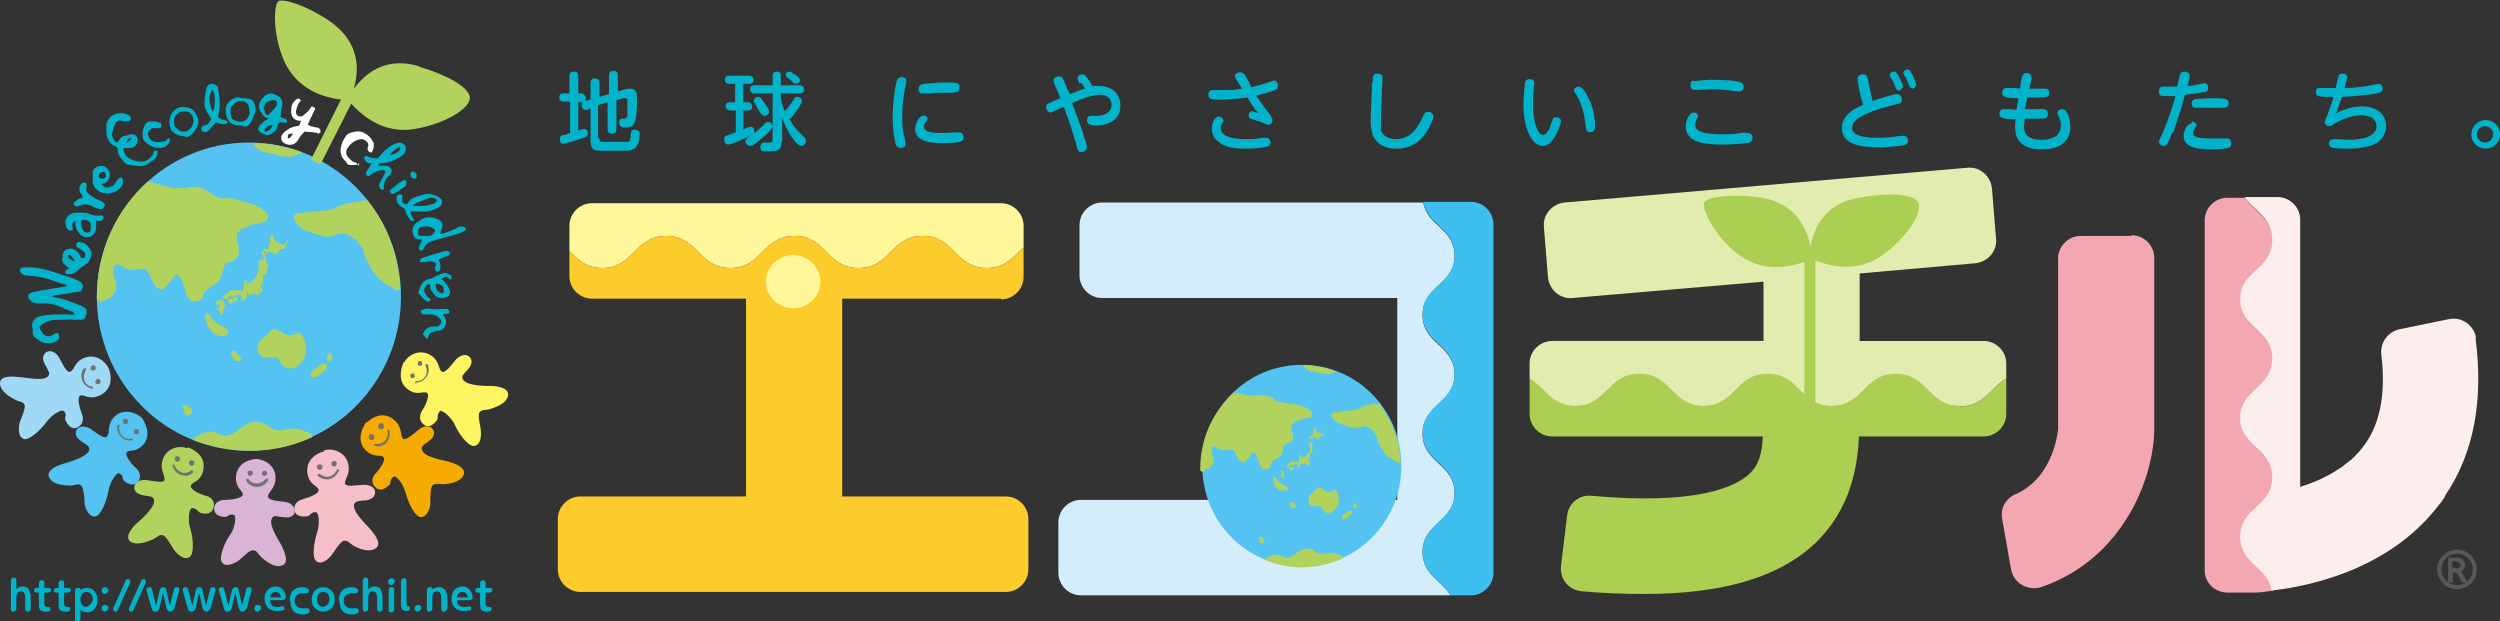 <?xml version="1.0" encoding="UTF-8"?>
<svg id="_レイヤー_2" data-name="レイヤー 2" xmlns="http://www.w3.org/2000/svg" viewBox="0 0 36.66 9.11">
  <rect x="0" y="0" width="36.66" height="9.11" fill="#333333" stroke="none"/>
  <defs>
    <style>
      .cls-1 {
        fill: #fdeeed;
      }

      .cls-1, .cls-2, .cls-3, .cls-4, .cls-5, .cls-6, .cls-7, .cls-8, .cls-9, .cls-10, .cls-11, .cls-12, .cls-13, .cls-14, .cls-15, .cls-16, .cls-17, .cls-18, .cls-19 {
        stroke-width: 0px;
      }

      .cls-2 {
        fill: #fccc2c;
      }

      .cls-3 {
        fill: #f3a8b1;
      }

      .cls-4 {
        fill: #727171;
      }

      .cls-5 {
        fill: #d3edfb;
      }

      .cls-6 {
        fill: #fff799;
      }

      .cls-7 {
        fill: #f6ab00;
      }

      .cls-8 {
        fill: #fff462;
      }

      .cls-9 {
        fill: #595757;
      }

      .cls-10 {
        fill: #00b3ca;
      }

      .cls-11 {
        fill: #aacf52;
      }

      .cls-12 {
        fill: #3ebff0;
      }

      .cls-13 {
        fill: #b1d35e;
      }

      .cls-14 {
        fill: #dab4d4;
      }

      .cls-15 {
        fill: #fff;
      }

      .cls-16 {
        fill: #9fd9f6;
      }

      .cls-17 {
        fill: #54c3f1;
      }

      .cls-18 {
        fill: #f6bec8;
      }

      .cls-19 {
        fill: #e2ecaf;
      }
    </style>
  </defs>
  <g id="sp">
    <g>
      <g>
        <path class="cls-10" d="M8.35,1.49h-.09s-.06,0-.06-.06.05-.06.06-.06h.09v-.26s0-.06.06-.06c.05,0,.07.02.07.06v.26h.06s.05.03.05.06,0,.07-.05.07h-.06v.41s.07-.02.09-.02c.03,0,.05.03.05.06,0,.05-.02.06-.15.1-.04.01-.18.06-.21.06-.04,0-.05-.04-.05-.07,0-.05.03-.06.05-.06.03,0,.07-.02.1-.03v-.45ZM8.79,2.03c0,.05.03.05.07.05.12,0,.34,0,.35,0,.03,0,.03-.03.04-.09,0-.06.01-.09.06-.09,0,0,.07,0,.07.06,0,.02,0,.1-.03.16-.04.09-.13.09-.2.09h-.33c-.09,0-.16,0-.16-.15v-.47l-.05.02s-.02,0-.03,0c-.04,0-.05-.05-.05-.07,0-.04.02-.05.05-.06l.08-.02v-.25s0-.06.06-.06c.05,0,.07.02.07.06v.21l.14-.04v-.28s0-.06.06-.06c.05,0,.07.02.07.06v.24l.11-.03s.04-.01.07-.01c.1,0,.1.08.1.13,0,.08,0,.26-.02.32-.02.11-.08.12-.15.12-.03,0-.09,0-.09-.07,0-.06.03-.06.07-.06.03,0,.04,0,.05-.05,0-.03,0-.12,0-.18,0-.05,0-.07-.03-.07,0,0-.02,0-.03,0l-.1.03v.43s0,.06-.06.06c-.05,0-.07-.02-.07-.06v-.4l-.14.04v.48Z"/>
        <path class="cls-10" d="M10.78,1.62h-.08s-.06-.01-.06-.06c0-.04.02-.06.06-.06h.08v-.27h-.09s-.06,0-.06-.06c0-.06.04-.06.06-.06h.3s.06,0,.06.06c0,.05-.03.06-.06.06h-.09v.27h.07c.05,0,.06.04.06.06,0,.04-.02.06-.06.06h-.07v.28s.06-.03.07-.03c.02,0,.03-.01.04-.01.03,0,.05.02.05.06,0,.03,0,.03-.01.04.08-.06.11-.09.16-.14.02-.02.03-.03.06-.03.03,0,.06.03.06.06,0,.05-.12.15-.22.23-.07.06-.09.06-.11.06-.04,0-.07-.04-.07-.07,0-.02.01-.03.03-.05.02-.01.04-.03.08-.05-.07.04-.31.15-.36.15-.05,0-.06-.05-.06-.08,0-.02,0-.04.03-.05,0,0,.12-.04.14-.05v-.32ZM11.46,2.07c0,.12-.04.15-.16.15-.07,0-.1,0-.11,0-.03,0-.04-.04-.04-.07,0-.03.02-.06.05-.06.03,0,.08,0,.09,0,.03,0,.04-.02.04-.05v-.67h-.27s-.06,0-.06-.06.04-.06.06-.06h.27v-.14s0-.06.06-.06.06.04.06.06v.14h.28s.06,0,.06.06-.04.06-.06.06h-.28v.07c.02.1.04.15.06.19.04-.04.07-.09.11-.14.03-.05.04-.07.07-.07s.07.02.07.06c0,.01,0,.03-.07.13-.03.05-.07.1-.11.14.07.13.1.15.22.27.01.01.02.03.02.05,0,.03-.03.07-.07.07-.05,0-.1-.08-.14-.13-.07-.1-.11-.2-.14-.28v.35ZM11.19,1.48c.09.13.09.14.09.16,0,.03-.04.06-.07.06s-.04-.02-.07-.06c0,0-.03-.05-.07-.12,0-.01-.02-.03-.02-.04,0-.02.02-.05.06-.06.03,0,.05.01.08.06ZM11.66,1.09c.07.06.07.07.07.09,0,.04-.04.05-.06.05-.02,0-.02,0-.07-.05,0,0-.05-.04-.06-.05-.01-.01-.02-.02-.02-.03,0-.04.04-.05.05-.05.02,0,.03,0,.07.04Z"/>
        <path class="cls-10" d="M13.16,1.16s.03-.03.06-.03c.04,0,.07.02.07.06,0,.02,0,.03-.01.06-.03.14-.05.3-.05.45,0,.13.01.24.04.34.01.05.01.06.01.07,0,.05-.05.06-.07.06-.04,0-.06-.02-.07-.04-.02-.05-.05-.22-.05-.42,0-.19.04-.49.07-.55ZM13.54,1.69s.06.01.06.05c0,.01,0,.02-.01.03-.03.04-.04.06-.04.08,0,.09.11.1.26.1.07,0,.12,0,.2-.01.03,0,.04,0,.05,0,.06,0,.07.05.07.07,0,.05-.03.06-.05.07-.03.01-.15.02-.26.02-.16,0-.4-.02-.4-.21,0-.05.04-.19.12-.19ZM14,1.36s-.14,0-.17,0c-.04,0-.11,0-.21.01-.01,0-.08,0-.09,0-.02,0-.06,0-.06-.07,0-.05.04-.06.07-.07.04,0,.18-.02.29-.02.21,0,.24,0,.24.07,0,.07-.05.07-.07.07Z"/>
        <path class="cls-10" d="M15.83,1.22s-.03-.05-.03-.07c0-.04.04-.06.07-.06.04,0,.05.01.15.17.02,0,.05,0,.09,0,.2,0,.32.12.32.29,0,.18-.13.29-.37.29-.08,0-.12-.03-.12-.08,0-.04.02-.06.06-.06.01,0,.06,0,.08,0,.12,0,.22-.06.22-.16,0-.05-.03-.15-.17-.15-.12,0-.29.07-.41.12.14.36.22.61.22.65,0,.04-.04.07-.08.07-.05,0-.06-.02-.08-.12-.04-.14-.1-.33-.18-.54-.02,0-.12.05-.14.06-.03.01-.04.02-.05.02-.04,0-.07-.04-.07-.08,0-.05.02-.05.21-.13-.01-.03-.08-.18-.09-.21,0-.02-.01-.03-.01-.05,0-.04.05-.06.08-.06.04,0,.05.02.07.06.05.12.07.17.09.2.05-.02.15-.06.22-.08-.01-.02-.02-.04-.05-.08Z"/>
        <path class="cls-10" d="M18.64,1.71s.02.03.02.05c0,.04-.03.07-.06.07-.02,0-.09-.03-.13-.05-.02,0-.1-.03-.13-.04-.02,0-.03-.02-.03-.05,0-.02.01-.06.05-.06.01,0,.06.02.09.03-.08-.1-.1-.14-.16-.23-.11.02-.29.03-.44.03-.07,0-.13,0-.13-.07,0-.05.02-.07.07-.07.02,0,.11,0,.13,0,.11,0,.21,0,.29-.02-.01-.02-.06-.11-.08-.13-.01-.03-.02-.04-.02-.05,0-.05.05-.06.08-.06.02,0,.04.01.06.03.02.03.09.16.1.19.07-.02.16-.04.24-.07.02,0,.08-.03.09-.03.04,0,.06.04.06.08s-.02.05-.04.06c-.08.03-.18.06-.28.08.1.15.14.2.22.3ZM18.26,2.04c.1,0,.17,0,.25-.02.04,0,.05,0,.06,0,.04,0,.06.03.06.07,0,.05-.04.06-.05.06-.03.01-.15.03-.32.03s-.3-.02-.39-.1c-.06-.04-.1-.11-.1-.2,0-.07.04-.17.1-.17.04,0,.07.03.07.06,0,.01,0,.02-.02.04,0,0-.02.03-.02.06,0,.17.29.17.35.17Z"/>
        <path class="cls-10" d="M20.13,1.21c0-.09,0-.13.07-.13.08,0,.08.05.07.13l-.02.54s0,.1,0,.15c.02.08.09.14.22.14.2,0,.31-.14.4-.34.02-.05.04-.06.07-.06.02,0,.08.01.08.07,0,.03-.04.12-.08.19-.06.1-.18.28-.46.28-.21,0-.31-.1-.35-.2-.02-.06-.03-.13-.03-.22l.02-.55Z"/>
        <path class="cls-10" d="M22.5,1.22s-.01.09-.01.11c-.01.11-.01.19-.01.21,0,.22.06.44.15.44.05,0,.1-.1.12-.18.02-.06.03-.08.07-.08.03,0,.07.01.07.06,0,.03-.03.11-.06.17-.06.12-.12.19-.21.19-.13,0-.28-.2-.28-.61,0-.13.02-.26.02-.3,0-.03.02-.07.07-.07.01,0,.07,0,.07.06ZM23.31,1.46c.06.15.08.29.08.38,0,.03,0,.1-.07.1-.06,0-.06-.04-.07-.11-.02-.19-.07-.34-.13-.43-.03-.05-.04-.06-.04-.07,0-.03.03-.06.07-.06.06,0,.13.12.16.21Z"/>
        <path class="cls-10" d="M25.59,1.95s.03,0,.04,0c.07,0,.07.07.07.07,0,.04-.02.06-.05.07-.07.02-.27.03-.39.03-.32,0-.54-.05-.54-.27,0-.08.05-.2.12-.2.03,0,.06.02.06.05,0,.01,0,.02-.02.05-.02.04-.02.06-.02.08,0,.06.03.14.4.14.15,0,.22-.01.34-.03ZM24.84,1.19s.16-.02.25-.02c.04,0,.36,0,.44.04.04.02.04.05.04.06,0,0,0,.07-.06.07-.01,0-.02,0-.05,0-.12-.02-.23-.03-.34-.03-.04,0-.25.01-.26.01-.07,0-.07-.05-.07-.07,0-.02,0-.06.04-.07Z"/>
        <path class="cls-10" d="M27.43,1.35s.02.09.03.13c.08-.03.31-.1.36-.1s.07.05.07.08-.01.05-.04.06c-.02,0-.23.06-.27.07-.37.12-.42.21-.42.29,0,.14.29.14.36.14.08,0,.2,0,.28-.02.02,0,.1-.01.11-.01.06,0,.07.05.07.07,0,.05-.04.07-.06.07-.05.01-.23.03-.37.03-.21,0-.54-.02-.54-.28,0-.2.2-.3.31-.34-.01-.05-.03-.1-.04-.15l-.04-.2s0-.03,0-.04c0-.04.04-.06.08-.06.06,0,.06.04.07.07l.04.19ZM27.9,1.28s-.03.05-.05.05c-.03,0-.04-.02-.06-.06-.02-.07-.04-.1-.07-.14,0,0-.01-.02-.01-.03,0-.02.02-.05.06-.05,0,0,.01,0,.02,0,.04.02.12.2.12.23ZM28.1,1.25s-.03.05-.05.05c-.03,0-.04-.02-.06-.06-.02-.07-.05-.11-.07-.14,0,0-.01-.02-.01-.03,0-.02.02-.05.06-.05,0,0,.01,0,.02,0,.04.02.11.2.11.23Z"/>
        <path class="cls-10" d="M29.72,1.6s.05,0,.13,0c.02,0,.1,0,.11,0,.05,0,.07.03.07.07,0,.07-.05.07-.11.07-.06,0-.21,0-.23,0,0,.05-.01.09-.01.12,0,.1.05.19.26.19.09,0,.28-.02.28-.21,0-.05-.01-.09-.03-.13-.01-.02-.02-.04-.02-.05,0-.04.04-.06.07-.06.03,0,.05.02.07.05.03.05.05.13.05.21,0,.19-.12.33-.42.33-.22,0-.39-.08-.39-.32,0-.04,0-.08.01-.12-.2,0-.24-.03-.24-.08,0-.05.03-.07.06-.07,0,0,.05,0,.06,0,.05,0,.1.01.13.01l.03-.17c-.22,0-.24-.03-.24-.08,0-.03.02-.07.06-.07.01,0,.06,0,.07,0,.03,0,.09,0,.13.01l.03-.17s.02-.06.06-.06.08.02.08.06c0,0,0,.01,0,.02l-.03.15s.19,0,.23,0c.04,0,.06.02.06.06,0,.07-.03.07-.27.07,0,0-.04,0-.05,0l-.04.17Z"/>
        <path class="cls-10" d="M31.85,1.95c-.06.17-.08.19-.12.19-.03,0-.07-.02-.07-.06,0-.02,0-.02.05-.12.04-.09.13-.32.19-.55-.07,0-.12,0-.14,0-.07,0-.1,0-.1-.07,0-.05.02-.07.07-.07.04,0,.17,0,.2,0,0-.03.03-.15.04-.18,0-.01.02-.04.06-.04.04,0,.08.02.08.06,0,.02-.02.12-.03.15.07,0,.14-.02.19-.03,0,0,.04-.01.05-.01.05,0,.06.04.06.07,0,.05-.03.06-.06.06-.05.01-.18.03-.28.04-.06.24-.13.42-.17.55ZM32.14,1.78s.07.02.07.05c0,.01-.01.03-.03.06-.01.02-.02.04-.02.06,0,.07.11.08.25.08.06,0,.13,0,.17,0,.01,0,.07,0,.08,0,.03,0,.06.02.06.07,0,.03-.01.06-.05.07-.04.01-.15.02-.23.02-.14,0-.42,0-.42-.2,0-.07.05-.18.12-.18ZM32.23,1.45s.13-.01.23-.01c.2,0,.22.02.22.07,0,.05-.02.07-.07.07,0,0-.06,0-.07,0-.05,0-.09,0-.13,0-.05,0-.11,0-.16,0-.04,0-.04,0-.05,0-.02,0-.06,0-.06-.06,0-.05.02-.06.07-.07Z"/>
        <path class="cls-10" d="M34.26,1.66s.18-.1.37-.1c.27,0,.36.16.36.29,0,.07-.03.2-.18.27-.1.04-.25.06-.37.06-.1,0-.21,0-.25-.02-.02,0-.04-.03-.04-.06s.03-.06.06-.06c.01,0,.02,0,.05,0,.06,0,.11.01.18.01.06,0,.41,0,.41-.2,0-.06-.04-.16-.23-.16-.16,0-.31.08-.38.12-.06.04-.06.04-.08.04-.04,0-.07-.03-.07-.06,0-.02.02-.06.04-.1.01-.04.05-.13.09-.27-.23,0-.26,0-.26-.07,0-.02,0-.06.06-.06.03,0,.16,0,.19,0h.04s.03-.14.04-.16c0-.03.02-.05.06-.05.04,0,.07.02.07.05,0,.02-.03.12-.04.16.19,0,.33-.03.39-.04.09-.02.1-.02.11-.02.06,0,.06.06.06.07,0,.05-.04.06-.1.07-.21.04-.47.05-.5.05-.02.06-.04.14-.09.25Z"/>
        <path class="cls-10" d="M36.66,1.97c0,.12-.1.21-.21.21-.12,0-.21-.09-.21-.21s.1-.21.21-.21.21.09.21.21ZM36.32,1.97c0,.07.06.12.12.12s.12-.05.12-.12-.06-.12-.12-.12-.12.05-.12.12Z"/>
      </g>
      <g>
        <path class="cls-6" d="M9.77,3.46c.47,0,.47.47.94.47s.47-.47.94-.47.47.47.94.47.47-.47.94-.47.47.47.94.47c.28,0,.39-.17.54-.3v-.32c0-.18-.15-.33-.33-.33h-6c-.18,0-.33.15-.33.33v.37c.12.12.24.25.48.25.47,0,.47-.47.94-.47Z"/>
        <path class="cls-2" d="M14.68,4.39c.18,0,.33-.15.33-.33v-.43c-.15.13-.26.3-.54.3-.47,0-.47-.47-.94-.47s-.47.47-.94.47-.47-.47-.94-.47-.47.47-.94.47-.47-.47-.94-.47-.47.47-.94.47c-.24,0-.36-.13-.48-.25v.37c0,.18.15.33.33.33h2.26v2.9h-2.43c-.18,0-.33.15-.33.33v.74c0,.18.15.33.33.33h6.24c.18,0,.33-.15.33-.33v-.74c0-.18-.15-.33-.33-.33h-2.4v-2.9h2.33Z"/>
        <path class="cls-3" d="M31.25,3.46h-.74c-.18,0-.33.15-.33.33v2.5s-.05.71-.63.96c-.14.06-.22.21-.19.36l.13.74c.04.2.24.32.44.26,1.2-.41,1.66-1.6,1.66-2.33v-2.5c0-.18-.15-.33-.33-.33Z"/>
        <g>
          <path class="cls-5" d="M20.86,8.1c0-.44.47-.44.47-.87s-.47-.44-.47-.87.47-.44.47-.87-.47-.44-.47-.87.47-.44.47-.87c0-.4-.4-.43-.46-.78h-4.71c-.18,0-.33.15-.33.33v.74c0,.18.15.33.33.33h4.33v2.96h-4.64c-.18,0-.33.15-.33.33v.74c0,.18.15.33.33.33h5.42c-.13-.22-.41-.3-.41-.64Z"/>
          <path class="cls-12" d="M21.57,2.96h-.7c.06.35.46.38.46.78,0,.44-.47.44-.47.87s.47.44.47.87-.47.44-.47.87.47.44.47.87-.47.44-.47.87c0,.34.28.42.41.64h.3c.18,0,.33-.15.33-.33V3.29c0-.18-.15-.33-.33-.33Z"/>
        </g>
        <g>
          <path class="cls-3" d="M32.86,7.88c0-.44.47-.44.47-.87s-.47-.44-.47-.87.47-.44.47-.87-.47-.44-.47-.87.47-.44.47-.87c0-.33-.27-.41-.4-.63h-.27c-.18,0-.33.15-.33.33v5.13c0,.19.15.33.34.33h.38s.12,0,.28-.03c-.06-.35-.46-.38-.46-.79Z"/>
          <path class="cls-1" d="M36.31,4.96c-.03-.19-.21-.32-.4-.28l-.73.15c-.17.04-.28.2-.26.37.07.59-.02,1.05-.29,1.38-.03.04-.06.07-.09.1-.01.01-.02.02-.03.03-.02.02-.04.04-.07.06-.01.01-.03.02-.04.03-.02.02-.04.03-.06.05-.02.01-.03.02-.05.03-.18.12-.37.2-.56.26v-3.92c0-.18-.15-.33-.33-.33h-.48c.13.21.4.29.4.63,0,.44-.47.44-.47.87s.47.44.47.87-.47.44-.47.87.47.44.47.87-.47.44-.47.87c0,.41.4.43.46.79.53-.06,1.68-.29,2.41-1.2.03-.04.06-.08.09-.11,0,0,0-.01.01-.02.02-.02.03-.04.04-.07.42-.62.56-1.4.44-2.31Z"/>
        </g>
        <g>
          <path class="cls-19" d="M24.04,5.49c.47,0,.47.47.94.47s.47-.47.94-.47.47.47.94.47.47-.47.94-.47.47.47.94.47c.36,0,.45-.28.68-.41v-.22c0-.18-.15-.33-.33-.33h-1.82v-.99l1.7-.15c.18-.02.32-.18.3-.36l-.06-.74c-.02-.18-.18-.32-.36-.3l-5.91.51c-.18.02-.32.18-.3.36l.06.74c.02.18.18.32.36.3l2.8-.24v.87h-3.1c-.18,0-.33.15-.33.33v.23c.23.13.31.4.67.4.47,0,.47-.47.94-.47Z"/>
          <path class="cls-11" d="M28.74,5.95c-.47,0-.47-.47-.94-.47s-.47.47-.94.47-.47-.47-.94-.47-.47.47-.94.47-.47-.47-.94-.47-.47.47-.94.47c-.36,0-.44-.27-.67-.4v.52c0,.18.15.33.33.33h3.09c-.01.25-.06.43-.21.56-.2.18-.77.45-2.3.31-.18-.02-.34.11-.36.29l-.09.74c-.02.19.11.35.3.37.33.03.63.04.92.04,1.12,0,1.93-.23,2.46-.7.59-.53.67-1.21.69-1.61h1.83c.18,0,.33-.15.33-.33v-.52c-.23.13-.32.41-.68.41Z"/>
        </g>
        <path class="cls-11" d="M27.25,2.9c-.32.06-.62.25-.7.72-.1-.51-.44-.69-.78-.73-.39-.05-.75,0-.78.08-.04.07.12.45.46.73.23.19.56.3,1.01.14v2.13s.16,0,.16,0v-2.15c.45.17.77.08,1-.09.37-.27.58-.64.51-.76-.07-.13-.45-.15-.87-.07Z"/>
        <path class="cls-6" d="M12.03,4.13c0,.22-.18.39-.4.39s-.4-.18-.4-.39.18-.39.4-.39.4.18.4.39Z"/>
        <g>
          <path class="cls-17" d="M20.55,6.83c0,.82-.65,1.48-1.46,1.48s-1.46-.66-1.46-1.48.65-1.48,1.46-1.48,1.46.66,1.46,1.48Z"/>
          <path class="cls-13" d="M18.51,8.22s0,0,0,0c0,0,0,0,0,0Z"/>
          <path class="cls-13" d="M18.7,7s-.03-.02-.03,0,0,.07.02.1v.03s.06.05.08.06h.04s.06.01.07,0c.01-.02,0-.05-.02-.06l-.06-.03s-.06-.04-.07-.07l-.02-.03Z"/>
          <path class="cls-13" d="M18.94,7.36s-.03-.01-.03.01c0,.03.02.06.03.07.02.01.04.02.05,0,.01-.01.01-.03,0-.04s-.04-.03-.06-.05Z"/>
          <path class="cls-13" d="M19.55,7.19s-.04.02-.06.02-.04,0-.06-.02c-.02-.01-.05-.03-.07-.04s-.05,0-.06.02-.04.04-.05.05-.03.03-.04.04c-.01.02-.02.04-.02.06s0,.05.01.07c0,.02.04.03.06.03.03,0,.06,0,.08,0,.02,0,.04.02.05.04,0,.02.04.05.06.06s.07,0,.09-.02l.04-.03s.04-.06.05-.08v-.05s0-.07-.01-.1l-.02-.03s-.04-.04-.05-.03Z"/>
          <path class="cls-13" d="M19.69,7.56s-.02.04,0,.05.05,0,.07-.02l.06-.05s.02-.04,0-.05c-.02,0-.05,0-.07.02l-.06.05Z"/>
          <path class="cls-17" d="M17.63,6.83s0,.01,0,.02c0,0,0,0,0-.02Z"/>
          <path class="cls-13" d="M19.67,8.15s-.11-.06-.19-.04c-.07.02-.12.02-.19-.02-.05-.04-.07-.05-.14-.04-.1,0-.16.1-.25.12-.06.02-.09-.01-.14-.03-.07-.03-.18.04-.18.04-.01,0-.02.02-.03.03.17.07.35.11.54.11.21,0,.42-.05.6-.13,0-.02-.01-.03-.02-.04Z"/>
          <path class="cls-13" d="M20.18,5.92l-.14.02s-.07.02-.09.04c-.02.02-.07.03-.09.03l-.31.04s-.04.03-.02.05l.03.05s.05.05.08.06l.18.06s.07,0,.09,0h.03s.07-.03.09-.02h0s.07.03.09.05h0s.05.06.06.09l.03.09s.03.07.05.09l.04.07s.05.06.07.07h.02s.06.05.09.07h.02s.02.02.04.01c-.01-.32-.13-.62-.31-.86-.03,0-.05,0-.06,0Z"/>
          <polygon class="cls-13" points="17.63 6.85 17.63 6.86 17.63 6.85 17.63 6.85"/>
          <path class="cls-13" d="M17.68,6.89h0s.07-.03.08-.05l.03-.04s.02-.06,0-.08h0s-.02-.08-.02-.11v-.04s.03-.04.06-.02l.06.04s.06.02.09.01c.02,0,.06-.01.08-.01s.05.03.06.05v.03s.05.07.06.09h0s.05.03.07.02c.02-.02.05-.05.06-.07.02-.02.04-.05.05-.07.01-.02.03,0,.05.01.01.02.03.06.04.09l.03.09s.03.05.05.05.05,0,.07-.01c.02,0,.03-.03.03-.05s.02-.05.04-.06h0s.06-.04.08-.05c.02-.01.04-.05.05-.07h0s.02-.08.03-.1c0-.02.03-.04.05-.04.02,0,.06-.02.07-.04.02-.02.02-.06.01-.09l-.02-.05s-.01-.06,0-.08c0-.02.03-.04.06-.06h.01s.07-.04.09-.04.07-.01.1-.02h.02s.03-.05.02-.07c-.02-.02-.05-.05-.07-.06-.02-.02-.07-.03-.09-.04h-.03s-.07-.03-.1-.03h-.06s-.07-.02-.09-.02c-.02,0-.05,0-.08-.02h0s-.06-.04-.09-.06h-.02s-.06-.03-.09-.03c-.02,0-.06,0-.09.01h-.03s-.07,0-.1,0l-.16-.04s-.03,0-.05,0c-.3.27-.49.67-.49,1.11,0,.02,0,.02,0,.02,0,0,0,0,0,0,0,.02.03.03.05.03Z"/>
          <path class="cls-13" d="M19.15,5.4s.06.04.08.05h.06s.07.03.1.03h.02s.07.01.1,0h.01s.06-.02.06-.03c0,0,0,0,0-.01-.14-.05-.3-.08-.46-.09,0,.02,0,.03.01.04h0Z"/>
          <path class="cls-13" d="M18.46,7.91s.01.06.03.06c.02,0,.04,0,.05-.02.01-.02,0-.04-.02-.06l-.02-.02s-.04,0-.04.02v.02Z"/>
          <path class="cls-13" d="M19.85,7.39s0,.04,0,.05c0,.02.03.02.04,0,.01-.02.01-.04,0-.05-.01-.01-.03-.01-.04,0Z"/>
          <g>
            <path class="cls-13" d="M19.21,6.42s.02.01.01.02c0,0,0,0,0,.01h0s.01,0,.01,0,0-.01.01-.01,0,0,.01,0,0,0,0,0,0,0,0,0-.01,0-.02,0v-.02s0-.02.01-.01c0,0,0,.02.01.02,0,0,.02-.02.03-.02s.03.02.04.02c.01,0,.02.02.02.02,0,0,0-.04.02-.05.01-.01.02-.01.03-.01h0s.02,0,.02,0,.01,0,.01,0,0,0,0,0,0,0,0,0-.01,0-.02-.01h0s.02-.04.01-.04c0,0-.02.02-.03.02s-.06-.02-.07-.03h0s-.02-.04-.03-.06h-.01s-.01.01-.01.02c0,0,0,.05,0,.06s-.01.01-.01.02c0,0,0,.03-.01.03h0s-.02-.01-.03-.02h0s0,.02,0,.02c0,0,0,0-.01.01-.01,0-.01,0-.01.02s0,.02,0,.02Z"/>
            <path class="cls-13" d="M19.45,6.33h0s0-.03.01-.04h0s-.02.02-.02.03,0,.03,0,.02Z"/>
            <path class="cls-13" d="M19.18,6.83h0s0-.02,0-.03,0,0,0,0,0,0,0,0,0,0,.01,0,0,0,0,0,0,.01-.02.02h.01s.02-.01.02-.01,0-.02.01-.02h0s-.01-.02-.02-.03h0s.02-.04.02-.06,0-.04,0-.05c0-.01.02-.01.02-.01,0,0,0,.02.01,0,0,0,0-.02,0-.03s.01-.03.01-.05c0-.02-.01-.03-.01-.03s0,0,0-.01,0-.04,0-.04h0s-.02,0-.02,0,0,0-.01,0h0s.01.01.01.01,0,0,0,0,0,0,0,0,0,0-.01.01h0s0-.03,0-.03,0,.01,0,.02c0,0-.01,0-.01.01s0,.03,0,.04-.01,0-.01,0h0s.01.02.02.04h0s0,.05-.02.06-.02.02-.03.03c0,0-.02.03-.03.03,0,0-.04.02-.05.02,0,0,0-.02,0-.03,0,0,.03-.02,0-.02-.02,0-.02.01-.03.02,0,0,0,.03,0,.04h0s-.01.03,0,.04h0s-.02.02-.03.01c0,0,0-.01,0-.01s-.04,0-.05,0-.04,0-.04,0c0,0-.03.03-.04.04h0s-.02.02-.02.02-.01,0-.02,0h.01s.01.02.02.02.01,0,.02,0c0,0,.01.02.01,0h0s0-.03.01-.03.01,0,.01,0,0,0,.02,0h.01s.03,0,.03-.01,0,0,.01,0h0s.01,0,.02,0h0s0,0,0,.01,0,.02,0,.04h0s0,.01.01.01c0,0,.01-.01.02-.02h0s.02-.02.02-.02,0,0,0-.01,0-.01,0-.02,0-.01,0-.02h.02s0,.02,0,.02h.01s.02,0,.02,0h0s0,0,0,0,0,0,0,0h0s.02-.01.02-.01,0,0,0,0,0,.01,0,.01h0Z"/>
            <path class="cls-13" d="M18.92,6.91h0s.01-.02.02-.02.02,0,.02.01h0s0-.02.01-.02h0s0-.01,0-.02,0-.01,0-.02h0s-.02,0-.02.01h0s-.02.01-.02,0,0,0-.01,0h0s-.02.02-.02.02.01.01.01.02h0s.02.01.03,0h0Z"/>
            <path class="cls-13" d="M18.78,6.92h0s0,.01,0,.01,0,0,0,0,0,0,0,0,0,0,0-.01,0,0,0,0,0,0,.01.01,0,.01,0,.02,0,0,0,0,0,0-.01,0,0,.01,0,.02h.01s0,.03,0,.03h0s0-.01,0-.01,0,0,.01,0h0s0,.01,0,.02,0,0,0,.01,0,0,0,0,0,0,.01,0h0s0-.01.01-.01,0,0,0-.02.01-.03.01-.04,0-.02,0-.02h0s0,0-.01,0h0s0,0,0-.01,0,0,0-.01,0,0,0,0,0,0-.01,0h0s0-.01-.02-.01h0s0,0,0,0,0,0,0,0h-.01s0,0,0,.01,0,0,0,0,0,0,0,.01h0Z"/>
          </g>
        </g>
      </g>
      <g>
        <path class="cls-9" d="M36.03,8.64c-.16,0-.29-.13-.29-.29s.13-.29.29-.29.29.13.29.29-.13.29-.29.29h0ZM36.03,8.12c-.13,0-.23.1-.23.23s.1.23.23.23.23-.1.23-.23-.1-.23-.23-.23h0Z"/>
        <path class="cls-9" d="M36.09,8.28s-.02.05-.06.05h-.07v-.1h.06s.06.02.06.05ZM36.18,8.53l-.09-.15s.06-.04.06-.1c0-.06-.05-.1-.11-.1h-.14v.36h.07v-.14h.06l.07.14h.08Z"/>
      </g>
      <g>
        <path class="cls-17" d="M5.88,4.35c0,1.25-1,2.26-2.23,2.26s-2.23-1.01-2.23-2.26,1-2.26,2.23-2.26,2.23,1.01,2.23,2.26Z"/>
        <g>
          <g>
            <path class="cls-18" d="M4.75,6.62c-.06.01-.28.1-.24.33.03.17.15.17.16.23.02.06-.15.12-.23.14-.08.02-.14.08-.12.17.02.09.14.09.19.08s.04-.06.12-.06c.05,0,.06.18.02.3-.04.12-.08.35-.02.41.07.08.19-.02.24-.09.03-.04.12-.19.17-.2.06-.01.08.03.14.07.07.04.23.11.33.04.1-.07-.03-.22-.08-.28-.05-.06-.24-.23-.24-.34,0-.07.06-.07.13-.08.07,0,.17-.02.18-.11s-.1-.13-.18-.12c-.08,0-.25.04-.26-.02-.01-.07.09-.14.04-.31-.05-.16-.23-.21-.34-.18Z"/>
            <path class="cls-4" d="M4.73,6.84s0,.04-.03.05c-.02,0-.04,0-.05-.03s0-.04.03-.05c.02,0,.04,0,.05.03Z"/>
            <path class="cls-4" d="M4.94,6.79s0,.04-.03.05c-.02,0-.04,0-.05-.03,0-.02,0-.04.03-.05.02,0,.04,0,.05.03Z"/>
            <path class="cls-4" d="M4.79,7.03c-.07,0-.13-.05-.13-.05,0,0,0-.02,0-.03,0,0,.02,0,.03,0,0,0,.06.05.13.04.09-.02.12-.1.12-.1,0,0,.01-.02.02-.01,0,0,.02.01.01.02,0,0-.03.1-.15.13-.01,0-.02,0-.03,0Z"/>
          </g>
          <g>
            <path class="cls-7" d="M5.37,6.19s-.18.24-.01.41c.12.12.22.06.26.1.05.04-.06.19-.11.24s-.08.14,0,.21c.07.07.16,0,.2-.04.03-.04,0-.07.06-.12.04-.03.15.12.18.24.03.12.12.33.21.35.1.02.15-.13.15-.2,0-.05,0-.23.03-.26.04-.04.08-.02.16-.02.08,0,.26-.03.3-.14.04-.11-.15-.17-.22-.19-.07-.02-.33-.06-.38-.15-.04-.06,0-.09.06-.13.06-.04.14-.11.09-.19-.05-.08-.15-.05-.21,0-.06.05-.19.17-.23.13-.05-.05,0-.17-.14-.28-.13-.11-.3-.05-.38.04Z"/>
            <path class="cls-4" d="M5.48,6.38s.02.04,0,.06c-.01.02-.04.02-.06,0-.02-.01-.02-.04,0-.06.01-.02.04-.02.06,0Z"/>
            <path class="cls-4" d="M5.62,6.22s.02.04,0,.06-.04.02-.06,0c-.02-.01-.02-.04,0-.06s.04-.02.06,0Z"/>
            <path class="cls-4" d="M5.53,6.54s-.03,0-.03,0c-.01,0-.02-.01-.01-.02,0-.01.01-.02.02-.01,0,0,.08.01.13-.04.07-.07.04-.15.04-.15,0,0,0-.02.01-.02,0,0,.02,0,.02.01,0,0,.03.1-.05.19-.04.04-.1.05-.13.05Z"/>
          </g>
          <g>
            <path class="cls-13" d="M2.76,6.56c.05.02.27.11.22.34-.04.17-.16.16-.18.22-.02.06.14.13.22.15.08.02.14.08.11.18s-.14.09-.19.07-.04-.06-.12-.07c-.05,0-.07.18-.03.3s.06.35,0,.41c-.08.07-.19-.03-.24-.1-.03-.04-.11-.2-.16-.21-.06-.02-.08.03-.15.06-.07.03-.24.1-.33.03-.09-.07.04-.22.1-.27s.25-.22.25-.32c0-.07-.05-.07-.12-.08-.07-.01-.17-.03-.17-.12,0-.09.1-.12.18-.11.08.01.25.05.26,0,.02-.07-.08-.15-.02-.31.06-.16.23-.2.35-.16Z"/>
            <path class="cls-4" d="M2.77,6.78s0,.04.03.05c.02,0,.04,0,.05-.03,0-.02,0-.04-.03-.05-.02,0-.04,0-.05.03Z"/>
            <path class="cls-4" d="M2.56,6.72s0,.04.03.05c.02,0,.04,0,.05-.03,0-.02,0-.04-.03-.05-.02,0-.04,0-.05.03Z"/>
            <path class="cls-4" d="M2.71,6.97s-.03,0-.04,0c-.11-.03-.14-.13-.14-.14,0,0,0-.02.01-.02,0,0,.02,0,.02.01,0,0,.02.08.11.11.07.02.13-.03.13-.03,0,0,.02,0,.03,0,0,0,0,.02,0,.03,0,0-.05.05-.12.05Z"/>
          </g>
          <g>
            <path class="cls-17" d="M2.06,6.1s.19.22.05.41c-.11.13-.21.08-.25.12-.04.04.07.18.13.23.06.05.09.14.03.21-.06.07-.16.02-.2-.02-.04-.04,0-.07-.07-.11-.04-.02-.14.13-.16.26-.02.13-.1.34-.18.37-.1.03-.16-.11-.17-.19,0-.05-.01-.23-.05-.26-.05-.04-.08,0-.16,0-.08,0-.26-.01-.31-.12-.05-.11.14-.18.21-.2.07-.02.32-.09.37-.18.03-.07-.02-.09-.08-.13-.06-.04-.14-.1-.1-.18.04-.08.15-.06.21-.02.06.04.2.16.24.11.05-.06-.01-.17.11-.29.12-.12.3-.07.39.01Z"/>
            <path class="cls-4" d="M1.97,6.3s-.01.04,0,.06c.02.01.04.01.06,0,.01-.02.01-.04,0-.06-.02-.01-.04-.01-.06,0Z"/>
            <path class="cls-4" d="M1.81,6.15s-.01.04,0,.06c.02.01.04.01.06,0,.01-.02.01-.04,0-.06-.02-.01-.04-.01-.06,0Z"/>
            <path class="cls-4" d="M1.91,6.46s-.08,0-.12-.04c-.09-.08-.07-.18-.07-.18,0-.01.01-.02.02-.01.01,0,.02.01.01.02,0,0-.02.08.05.15.06.05.13.03.13.03,0,0,.02,0,.02.01,0,0,0,.02-.01.02,0,0-.02,0-.05,0Z"/>
          </g>
          <g>
            <path class="cls-14" d="M3.77,6.73c-.06,0-.29.03-.31.26-.01.17.1.2.1.26,0,.06-.18.08-.26.08s-.16.04-.16.13c0,.1.11.12.16.12s.05-.05.13-.03c.04.01.02.19-.06.3s-.16.32-.12.39c.05.09.19.02.25-.02.04-.03.16-.16.21-.15.06,0,.07.05.12.1.06.05.2.17.31.12.11-.04.02-.22-.01-.29-.04-.07-.18-.28-.15-.38.02-.07.07-.05.14-.04s.17.02.2-.06c.02-.09-.06-.15-.14-.16-.08-.01-.25-.02-.25-.08,0-.07.12-.12.11-.29-.01-.17-.17-.26-.29-.26Z"/>
            <path class="cls-4" d="M3.71,6.94s-.02.04-.04.04-.04-.02-.04-.04.02-.04.04-.04.04.02.04.04Z"/>
            <path class="cls-4" d="M3.92,6.94s-.02.04-.04.04-.04-.02-.04-.04.02-.04.04-.04.04.02.04.04Z"/>
            <path class="cls-4" d="M3.76,7.14s0,0,0,0c-.09,0-.15-.08-.15-.09,0,0,0-.02,0-.03,0,0,.02,0,.03,0,0,0,.04.07.12.07.09,0,.14-.07.14-.07,0,0,.02-.01.03,0,0,0,.01.02,0,.03,0,0-.05.09-.16.09Z"/>
          </g>
          <g>
            <path class="cls-16" d="M1.6,5.42c.02.05.08.28-.14.38-.15.07-.22-.02-.28,0-.06.02-.01.19.02.27.03.07.02.16-.07.2-.09.04-.15-.06-.17-.11s.03-.07-.02-.13c-.03-.04-.18.05-.26.16-.07.1-.24.26-.32.25-.1-.02-.09-.17-.07-.25.02-.05.09-.21.07-.25-.02-.06-.07-.04-.14-.08C.16,5.83,0,5.74,0,5.62c0-.12.2-.1.28-.09.07,0,.33.06.41,0,.06-.05.02-.08-.01-.15-.04-.06-.08-.15-.01-.21.07-.05.16,0,.2.08.04.07.11.23.16.2.07-.03.06-.16.23-.21.16-.05.3.07.34.18Z"/>
            <path class="cls-4" d="M1.42,5.56s-.03.03-.02.05c0,.02.03.03.05.02.02,0,.03-.03.02-.05,0-.02-.03-.03-.05-.02Z"/>
            <path class="cls-4" d="M1.35,5.36s-.03.03-.02.05c0,.02.03.03.05.02.02,0,.03-.03.02-.05,0-.02-.03-.03-.05-.02Z"/>
            <path class="cls-4" d="M1.35,5.7s0,0,0,0c0,0-.1-.02-.14-.11-.05-.11.02-.19.02-.19,0,0,.02,0,.03,0,0,0,0,.02,0,.03,0,0-.05.07-.02.16.03.07.11.08.11.08.01,0,.02.01.01.02,0,0,0,.02-.02.02Z"/>
          </g>
          <g>
            <path class="cls-8" d="M5.92,5.31s-.13.26.06.4c.14.1.22.02.28.05.05.03-.02.19-.07.26-.04.07-.05.15.03.21s.16-.03.19-.07c.02-.05-.01-.07.04-.13.03-.03.17.09.22.2.05.12.18.3.27.31.11,0,.12-.15.11-.23,0-.05-.05-.22-.02-.26.03-.05.08-.03.15-.05s.25-.08.27-.2c.02-.12-.18-.14-.25-.14s-.33,0-.4-.08c-.05-.06,0-.09.04-.14.05-.05.11-.13.05-.2s-.16-.02-.21.04c-.05.06-.15.2-.2.17-.06-.04-.03-.17-.18-.25-.15-.08-.31,0-.37.11Z"/>
            <path class="cls-4" d="M6.07,5.48s.02.04.01.05-.04.02-.05.01-.02-.04-.01-.05.04-.02.05-.01Z"/>
            <path class="cls-4" d="M6.18,5.3s.02.04.01.05-.04.02-.05.01c-.02-.01-.02-.04-.01-.05.01-.02.04-.02.05-.01Z"/>
            <path class="cls-4" d="M6.11,5.63h0s-.02,0-.02-.02c0-.01,0-.02.02-.02h0s.08,0,.12-.06c.05-.08.02-.15.01-.16,0,0,0-.02,0-.03,0,0,.02,0,.03,0,0,0,.05.1-.02.19-.05.08-.14.08-.15.08Z"/>
          </g>
          <path class="cls-13" d="M6.14.97c-.31-.09-.66-.06-.95.33.14-.5-.09-.81-.37-1-.33-.22-.67-.33-.74-.28-.06.05-.09.45.08.86.12.27.36.52.84.58l-.44.88.14.07.45-.89c.32.35.65.42.94.37.46-.08.81-.31.8-.46s-.33-.33-.74-.45Z"/>
          <g>
            <path class="cls-10" d="M1.08,4.58s-.07-.03-.1-.04c-.02,0-.05-.02-.07-.03-.11-.05-.22-.07-.33-.06-.06,0-.11-.01-.14-.05-.05-.05-.03-.1.05-.12.16-.03.31-.05.47-.08,0,0,.01,0,.02-.01-.02-.02-.04-.03-.07-.03-.07-.02-.14-.05-.21-.07-.07-.02-.13-.03-.2-.04-.04,0-.07-.01-.11-.01-.05,0-.07-.02-.09-.05-.02-.04,0-.07.06-.07.07,0,.13,0,.2.01.12.02.23.06.35.1.07.02.14.04.2.07.11.04.13.09.08.16,0,.01-.02.02-.04.02-.04,0-.08.01-.12.02-.08.01-.15.02-.23.03-.01,0-.02,0-.04.02.02,0,.03.01.04.01.13.02.26.07.38.12.03.01.05.03.07.04,0,0,.02.02.02.03,0,.04,0,.08-.03.12,0,0-.03.02-.04.02-.03,0-.06,0-.1,0-.09-.01-.18,0-.27,0-.08,0-.14.02-.2.06-.02.01-.03.02-.05.04,0,.04.03.07.05.1.04.05.1.05.15.02,0,0,.02-.02.03-.02.02-.01.05,0,.05.01.03.08-.03.11-.1.13-.07.01-.14,0-.19-.04-.05-.03-.1-.07-.09-.12,0-.03,0-.06-.01-.09,0-.04.01-.06.03-.09.02-.02.04-.04.08-.05.12-.03.25-.03.38-.03.04,0,.08.01.13,0Z"/>
            <path class="cls-10" d="M1.81,2.17c0,.09.05.14.12.17.05.02.1.03.15.03.07,0,.13-.05.17-.12,0-.01,0-.02.01-.04.02,0,.03,0,.05,0,0,0,0,.01,0,.02,0,.06-.03.1-.08.13-.01,0-.02.02-.04.03-.06.04-.12.06-.19.04-.03,0-.05,0-.08-.01-.05,0-.1-.03-.12-.07-.01-.02-.03-.03-.04-.05-.02-.03-.03-.05-.03-.09,0-.03-.01-.06-.05-.07-.08-.04-.11-.11-.12-.19,0-.04,0-.09,0-.13.02-.08.07-.13.15-.15.07-.02.12-.01.18.02.02.01.03.03.03.05,0,.02-.02.04-.04.04-.01,0-.03,0-.04,0-.02,0-.04,0-.05-.01-.05-.01-.08,0-.1.05-.01.02-.02.04-.03.06,0,.01,0,.03-.01.05,0,.02,0,.02-.01.03,0,.02.01.05.02.07.01.03.03.05.06.06.01-.02.02-.03.03-.04.02-.03.04-.05.08-.06.03,0,.05-.01.08-.02.01,0,.03,0,.05,0,.06.03.08.08.04.15-.02.03-.05.05-.09.05-.03,0-.06,0-.09,0ZM1.84,2.09s.05,0,.09-.06c-.02,0-.03,0-.04,0-.02.01-.03.03-.04.06Z"/>
            <path class="cls-15" d="M4.42,1.77s-.03,0-.04,0c-.07-.01-.11-.06-.11-.13,0-.04,0-.08.02-.12.01-.02.03-.04.05-.06.03-.02.05-.02.07.01,0,0,0,.02-.02.03-.03.04-.04.09-.05.13,0,.03,0,.05.03.07.02.01.05.01.07,0,.02-.02.04-.04.06-.05.03-.03.05-.06.07-.09.05.01.06.03.04.06-.03.06-.05.11-.08.17,0,.01-.01.02-.02.04.02,0,.03.01.04.02.03,0,.07.02.1.02.02,0,.04.02.05.04,0,0,0,.02,0,.03,0,0-.03.02-.03.02-.06-.03-.13-.02-.21-.03-.01.02-.03.04-.05.06-.02.03-.03.05-.05.08-.05.06-.12.07-.19.03-.05-.03-.06-.08-.03-.13.02-.03.05-.05.08-.07.04-.03.08-.04.13-.05.04,0,.04-.01.06-.07ZM4.3,1.96c-.08,0-.08.01-.08.07.04,0,.05-.04.08-.07Z"/>
            <path class="cls-10" d="M5.65,2.5c-.1-.02-.17.03-.24.08,0,0-.01,0-.02,0,0,0-.02-.02-.03-.03.02-.06.07-.1.09-.16-.02,0-.03,0-.04,0-.04,0-.06-.04-.07-.07,0-.02.01-.03.03-.03.01,0,.03,0,.04.01.04.02.08.02.13.02.03-.03.05-.06.08-.09.03-.03.07-.06.11-.09.04-.03.09-.04.13-.05.05,0,.1.05.09.1,0,.05-.04.09-.08.11-.08.05-.17.09-.26.09-.04,0-.04,0-.07.04.03,0,.06,0,.09,0,.03,0,.06,0,.09.03.03.03.03.05.01.08,0,.02-.02.03-.03.04-.05.05-.08.11-.07.2-.02,0-.03,0-.04,0-.03-.03-.04-.06-.02-.1.02-.04.04-.07.06-.11.01-.02.02-.03.02-.06ZM5.7,2.27s.07,0,.1-.02c.03-.01.05-.04.07-.06,0,0,0-.02,0-.03,0-.01-.02-.01-.03,0,0,0,0,0,0,0-.04.03-.09.06-.13.12Z"/>
            <path class="cls-10" d="M6.46,3.43c.06,0,.24-.08.28-.11,0,0,.01,0,.02,0,.03,0,.05.01.07.03,0,0,0,0,0,0,0,.02,0,.03-.02.04-.02.01-.05.02-.07.03-.1.03-.32.09-.42.12-.05.02-.08.05-.1.09-.01.02-.02.04-.03.05-.05-.02-.06-.03-.04-.07.01-.03.03-.06.04-.1-.02,0-.03,0-.05,0-.04,0-.07-.03-.08-.07-.03-.08,0-.15.07-.19,0,0,.02-.01.03-.02.05-.04.11-.05.18-.04.02,0,.05.01.07.02.05.02.08.05.08.11,0,.02-.03.07-.03.09ZM6.38,3.37c-.07-.06-.12-.06-.22-.04-.02.02-.03.05-.03.09,0,.02.01.04.04.04.04,0,.07,0,.11,0,.05,0,.08-.03.1-.08Z"/>
            <path class="cls-10" d="M4.02,1.73s-.03,0-.05,0c-.04.01-.07,0-.1-.03-.02-.02-.03-.04-.04-.05-.05-.07-.04-.14.02-.21.01-.01.02-.03.04-.04.04-.03.09-.04.13-.02.02.01.04.02.06.03.04.02.06.06.06.1,0,.04-.01.08-.02.12,0,.03,0,.05-.01.08.03.03.08.02.1.06,0,0,0,.01,0,.02-.04.03-.08-.02-.13.02,0,0,0,.02-.01.03,0,.08-.07.11-.13.14,0,0-.01,0-.02,0-.04-.01-.09-.02-.12-.06-.02-.02-.02-.04,0-.06,0-.02.02-.03.03-.04.05-.05.1-.09.18-.1,0,0,0,0,.01,0,0,0,0,0,0-.01ZM3.87,1.59s.01.04.02.07c.02.03.04.04.06.01.03-.03.06-.06.09-.1.02-.02.02-.05.02-.07,0-.02-.02-.03-.04-.03-.03,0-.06,0-.09.02-.02,0-.03.02-.04.03-.01.02-.02.05-.03.08ZM4,1.83c-.06.01-.09.03-.12.07,0,0,0,.02,0,.03.06,0,.1-.04.12-.1Z"/>
            <path class="cls-10" d="M6.02,3.11c0,.05.04.08.06.13,0,0-.01,0-.02,0-.02,0-.04,0-.05-.02-.02-.03-.04-.07-.06-.1,0-.01,0-.03-.01-.05-.02-.02-.05-.03-.07-.05-.05-.04-.06-.08-.05-.14,0-.02.02-.03.05-.03.02,0,.03.01.03.03,0,.03,0,.06,0,.09.01,0,.02.01.03.02,0,0,.02,0,.03,0,0,0,.01,0,.02-.01.03-.06.08-.08.14-.1.03-.01.07-.02.1-.03.09-.03.21.03.25.07.01.01.02.03.01.05,0,.03-.02.06-.06.08-.07.03-.14.06-.22.05-.05.01-.1,0-.15,0,0,0-.02,0-.03,0ZM6.06,3.01s0,0,0,.01c.04,0,.08,0,.12,0,.06,0,.11-.01.17-.03.03-.01.05-.03.06-.06-.04-.03-.09-.04-.13-.02-.06.02-.12.04-.18.07-.01,0-.02.01-.03.02Z"/>
            <path class="cls-10" d="M1.02,3.94s-.04-.03-.06-.05c-.04-.03-.06-.07-.04-.13,0,0,0-.02,0-.03.02-.09.13-.11.2-.05.03.02.05.05.06.08,0,.01.01.02.02.03.03,0,.05-.02.05-.04,0-.03,0-.05-.02-.06-.03-.02-.06-.04-.09-.06-.02-.01-.03-.03-.02-.05,0-.02.03-.04.05-.03.06.01.11.03.14.09,0,0,0,0,0,0,.02.03.04.06.03.1-.01.05-.03.1-.07.13-.01,0-.03.02-.04.03-.03.01-.05.03-.07.05-.05.05-.11.08-.18.07-.02,0-.03-.03-.02-.05.02-.02.04-.03.06-.04ZM1.1,3.83s-.04-.07-.07-.09c0,0-.02,0-.03,0,0,0,0,.02,0,.03.02.03.05.05.1.06Z"/>
            <path class="cls-10" d="M1.11,3.24s-.03.02-.05.03c0,.03,0,.06.01.1,0,0-.02.01-.03.01-.01,0-.03,0-.04-.01-.03-.03-.04-.07-.04-.11,0-.07.06-.13.14-.14.07,0,.15-.01.22.02.05.02.1.03.15.02.01,0,.02,0,.03,0,.01,0,.02.02.02.03-.01.03-.03.05-.06.05-.02,0-.03,0-.05,0,0,.02,0,.04,0,.06,0,.04,0,.07-.02.11-.05.09-.17.09-.23.01-.04-.05-.06-.11-.05-.17,0,0,0-.01,0-.02,0,0,0,0,0-.01ZM1.19,3.23c0,.06,0,.11.04.16.02.02.03.02.06.02.02,0,.04-.02.04-.04,0-.03,0-.06,0-.09,0-.01-.01-.02-.02-.03-.03-.02-.07-.04-.12-.02Z"/>
            <path class="cls-10" d="M1.5,2.71s.03.04.05.04c.06,0,.12-.02.15-.08.01-.02.03-.04.05-.06.02-.02.05,0,.05.02.01.05,0,.09-.03.12-.07.07-.15.1-.24.08-.04,0-.08-.02-.12-.06-.03-.03-.05-.07-.05-.11,0-.04,0-.09,0-.13,0,0,0-.02,0-.02.02-.07.14-.1.19-.06.03.03.06.06.06.11,0,.05-.02.1-.08.13-.02,0-.03.01-.05.02ZM1.55,2.6s0-.03,0-.04c0-.04-.04-.05-.07-.03-.02.01-.04.03-.03.06,0,.02.03.03.05.03,0,0,.02,0,.02,0,.01,0,.02-.02.03-.02Z"/>
            <path class="cls-15" d="M5.27,2.39s-.04.03-.06.03c-.02,0-.05,0-.07,0-.03,0-.05-.01-.06-.04,0,0-.01-.02-.02-.02-.08-.08-.08-.17-.04-.27,0-.01.01-.03.02-.04.02-.04.04-.08.09-.1.07-.02.14-.04.21,0,.06.03.11.08.14.15,0,.01,0,.03,0,.04,0,.03-.01.05-.02.08,0,.02-.02.02-.04.01-.02-.01-.03-.03-.03-.05,0,0,0-.01,0-.01.01-.03.02-.05,0-.08-.03-.03-.05-.05-.09-.05-.09.01-.16.06-.21.14-.02.04-.02.09.02.13.03.03.05.06.09.07.03,0,.04.03.06.05Z"/>
            <path class="cls-10" d="M3.55,1.84s-.03,0-.04,0c-.15,0-.2-.11-.2-.23,0-.07.04-.13.11-.16.04-.02.07-.03.12-.01.01,0,.03,0,.04,0,.08.01.13.01.15.08.02.05.03.1,0,.15-.01.03-.02.07-.04.1-.03.06-.07.1-.14.08ZM3.66,1.66s0-.09-.02-.12c-.02-.04-.08-.07-.12-.06-.04,0-.11.05-.13.09-.02.04-.01.1,0,.15.02.05.13.08.18.06.04-.02.09-.07.09-.12Z"/>
            <path class="cls-10" d="M6.53,4s.05.02.07.03c.02.01.02.03.02.05,0,.02-.02.03-.03.01-.01-.01-.02-.03-.05-.03-.02,0-.03,0-.07.03,0,0,0,0,0,0,.05.03.08.08.11.13.05.09,0,.14-.08.15-.05,0-.1,0-.14-.06,0,0-.01-.02-.02-.03-.03-.03-.04-.07-.03-.11-.03-.01-.05,0-.06.02-.03.03-.04.06-.02.1.01.03.03.06.06.08,0,0,.02.01.03.02-.02.03-.04.04-.06.03-.05-.03-.09-.08-.12-.12,0,0,0-.02,0-.03.02-.06.04-.12.1-.16.02,0,.03-.02.05-.02.04,0,.07-.02.1-.04.04-.02.09-.04.14-.05ZM6.39,4.17s0,.08.03.1c.03.03.07.04.08.02.02-.03,0-.06,0-.08,0-.01-.02-.02-.03-.03-.02-.01-.05-.02-.08-.02Z"/>
            <path class="cls-10" d="M2.72,2c-.07,0-.13-.02-.18-.06-.02-.02-.04-.04-.04-.06-.04-.13,0-.24.11-.3,0,0,.04-.01.04-.01.08,0,.16,0,.21.08.05.07.07.15.02.23-.02.03-.04.07-.07.09-.03.03-.06.04-.1.04ZM2.64,1.64s-.03.02-.04.03c-.06.05-.05.12-.04.17,0,0,0,.02.02.03.03.03.06.06.11.06.02,0,.06,0,.07-.02.05-.03.07-.08.08-.13,0-.08-.05-.15-.13-.15-.02,0-.05.01-.07.01Z"/>
            <path class="cls-10" d="M6.16,4.56c.05-.03.1-.04.15-.03.06.01.11,0,.17,0,.02,0,.04,0,.06,0,.03,0,.04.01.05.03,0,.02,0,.04-.03.04-.02,0-.05,0-.07.01.01.02.02.03.03.04.05.07.01.19-.09.2-.03,0-.05,0-.08.02-.04,0-.06.03-.07.07,0,0-.01.02-.02.03t-.06-.07s.02-.05.04-.07c.03-.02.06-.04.1-.04.02,0,.03,0,.05,0,.02,0,.04,0,.05-.02.04-.03.04-.06.01-.1-.03-.03-.08-.06-.13-.06-.03,0-.06,0-.09,0-.03,0-.05,0-.06-.05Z"/>
            <path class="cls-10" d="M1.54,3.01c-.03.06-.04.06-.09.05-.03,0-.07-.02-.1-.04-.07-.03-.13-.03-.19,0,0,0,0,0-.01,0-.02.01-.04.01-.05,0-.02-.02-.03-.05,0-.06.02-.02.04-.04.07-.05.01,0,.03,0,.04-.01,0-.03-.01-.05-.03-.07-.03-.05-.02-.1.02-.14.01-.01.03-.02.04-.01.02,0,.03.01.03.03,0,.01,0,.02,0,.03-.02.05,0,.08.04.11.05.04.1.07.15.09.03.01.06.03.08.06Z"/>
            <path class="cls-10" d="M2.47,2.03s.03.01.02.03c-.01.06-.07.11-.14.11-.09,0-.16-.03-.23-.1-.02-.02-.03-.05-.03-.09,0-.04,0-.07.02-.11.01-.06.05-.09.12-.09.04,0,.07,0,.11.02.03,0,.03.03.02.06,0,0,0,0-.01.02-.01,0-.03,0-.05,0-.07-.01-.11.01-.13.07,0,0,0,.02,0,.03.02.03.02.05.03.06.04.04.09.05.15.04.07,0,.07,0,.12-.06Z"/>
            <path class="cls-10" d="M6.4,3.87c-.05-.05-.11-.04-.16-.03-.02,0-.04,0-.06.01-.02,0-.03-.02-.02-.03,0-.02.02-.04.04-.04.06-.02.12-.04.19-.06.05-.01.1-.03.14-.04.03,0,.03,0,.07.02,0,.03-.02.05-.05.06-.03,0-.06.02-.08.03-.01,0-.02,0-.04.02.03.05.04.1.02.15,0,0-.01.02-.02.02,0,0-.02,0-.03,0-.01,0-.02-.02-.02-.04,0-.02,0-.03.01-.06Z"/>
            <path class="cls-10" d="M5.73,2.84s0-.02-.01-.03c0,0,0-.01,0-.02.04-.03.08-.07.12-.1.03-.02.05-.03.08-.05.02,0,.04,0,.04.04,0,.02,0,.05-.03.06-.04.03-.08.06-.12.08-.02.02-.05.03-.09.02Z"/>
            <path class="cls-10" d="M6.04,2.51s.06.02.07.05c0,.01,0,.03,0,.04,0,.01-.02.02-.04.02-.02,0-.04-.02-.05-.04,0-.03,0-.05.02-.06Z"/>
            <path class="cls-10" d="M3.09,1.73s-.02-.03-.03-.05c-.05-.06-.07-.13-.06-.21,0-.06.02-.12.03-.18.01-.04.04-.06.08-.06.04,0,.07.02.09.06,0,.01,0,.03,0,.04.03.12.03.24,0,.37,0,0,0,.02,0,.02.04.04.1.04.14.06,0,.03-.03.04-.05.04-.02,0-.05,0-.07-.01-.02,0-.04-.01-.05-.02-.04.05-.08.09-.12.13-.02.02-.05.02-.07.01-.03-.01-.04-.05-.01-.08,0,0,.01-.01.02-.01.06,0,.08-.05.11-.1ZM3.12,1.3s-.05.09-.05.14c0,.07.02.13.05.2.03-.06.03-.12.03-.17,0-.05,0-.11-.04-.16Z"/>
          </g>
        </g>
        <path class="cls-13" d="M2.77,6.46s0,0,0,0c0,0,0,0,0,0Z"/>
        <path class="cls-13" d="M3.05,4.6s-.04-.03-.04.01.01.11.03.15l.02.05s.06.08.11.1l.06.02s.09,0,.11-.03c.02-.03,0-.07-.03-.09l-.1-.05s-.09-.07-.11-.1l-.03-.05Z"/>
        <path class="cls-13" d="M3.43,5.15s-.05-.02-.04.02c0,.04.03.09.05.11.02.02.06.02.08,0,.02-.02.02-.04,0-.06s-.06-.05-.09-.08Z"/>
        <path class="cls-13" d="M4.35,4.89s-.06.03-.09.03-.07-.01-.1-.03c-.03-.02-.08-.04-.11-.06-.03-.01-.07,0-.09.03-.02.03-.05.06-.07.07-.02.01-.05.04-.07.06-.02.02-.03.07-.04.09,0,.03,0,.08.02.11.01.03.06.05.1.05.04,0,.1,0,.13,0,.03,0,.07.03.08.07.01.03.06.07.1.09.04.01.1,0,.14-.02l.06-.05s.06-.08.07-.13v-.08s0-.11-.02-.15l-.03-.05s-.06-.06-.08-.04Z"/>
        <path class="cls-13" d="M4.57,5.45s-.04.06,0,.08c.03.01.08,0,.11-.03l.1-.08s.04-.06,0-.08-.08,0-.11.03l-.1.08Z"/>
        <path class="cls-17" d="M1.42,4.35s0,.02,0,.03c0,0,.01,0,0-.03Z"/>
        <path class="cls-13" d="M4.53,6.35s-.17-.09-.29-.06c-.11.03-.19.04-.29-.03-.08-.05-.11-.07-.21-.07-.16,0-.24.15-.38.19-.09.03-.14-.02-.21-.04-.11-.04-.27.06-.27.06-.02.01-.04.03-.05.05.26.1.54.16.83.16.33,0,.64-.07.92-.2,0-.02-.02-.05-.03-.06Z"/>
        <path class="cls-13" d="M5.31,2.95l-.21.03s-.11.03-.14.05c-.04.02-.1.05-.14.05l-.47.05s-.06.04-.04.08l.05.08s.07.08.12.09l.27.09s.11,0,.14-.01l.04-.02s.1-.03.14-.01h0s.1.05.14.08h.01s.07.09.09.13l.05.14s.05.1.07.14l.07.1s.07.09.11.11l.03.02s.1.06.13.08l.03.02s.04,0,.07,0c-.02-.5-.19-.95-.48-1.31-.04,0-.07,0-.09,0Z"/>
        <polygon class="cls-13" points="1.42 4.38 1.42 4.38 1.42 4.38 1.42 4.38"/>
        <path class="cls-13" d="M1.5,4.42h.01s.1-.04.13-.08l.05-.06s.03-.09.01-.13v-.02s-.05-.1-.04-.15v-.06s.05-.06.09-.04l.09.06s.1.03.13.02c.04-.01.09-.02.13-.02s.07.04.09.08l.02.05s.05.1.08.14h0s.07.05.1.03c.03-.02.07-.07.1-.1.02-.03.06-.08.08-.1.02-.02.05-.02.07.02s.05.09.06.14l.04.14s.05.08.08.08.08,0,.11-.02c.03-.01.05-.04.05-.07s.03-.07.07-.09h0s.09-.06.12-.08c.03-.02.06-.07.08-.11v-.02s.03-.1.04-.13c0-.03.05-.06.08-.06s.08-.03.11-.07c.02-.03.03-.09.02-.14l-.02-.08s-.02-.09,0-.12c0-.02.05-.06.08-.08h.02s.1-.06.14-.06.11-.02.15-.04h.03s.05-.07.03-.1c-.02-.03-.07-.07-.11-.1-.04-.02-.1-.05-.14-.07h-.04s-.11-.04-.15-.05l-.09-.02s-.1-.01-.13,0c-.03,0-.08-.01-.12-.04h-.01s-.1-.07-.14-.09l-.04-.02s-.1-.03-.13-.02c-.03,0-.1.01-.14.02h-.05s-.11,0-.15-.01l-.24-.07s-.05-.01-.08-.02c-.46.41-.75,1.02-.75,1.69.01.02,0,.03,0,.03,0,0,0,0,0,0,0,.03.04.05.08.04Z"/>
        <path class="cls-13" d="M3.74,2.15s.09.07.13.08l.09.02s.11.02.15.04h.03s.11.02.15,0h.02s.09-.03.1-.04c0,0,0,0,.01-.02-.22-.08-.45-.13-.7-.13,0,.02.01.05.02.06h0Z"/>
        <path class="cls-13" d="M2.69,5.99s.02.09.04.1c.02,0,.06,0,.08-.03.02-.02,0-.07-.03-.09l-.04-.03s-.06-.01-.06.03v.02Z"/>
        <path class="cls-13" d="M4.8,5.2s-.01.06,0,.08c.01.02.04.02.06,0,.02-.02.02-.06,0-.08-.02-.02-.05-.02-.06,0Z"/>
        <g>
          <path class="cls-13" d="M3.84,3.72s.02.02.02.02c0,0-.01.01-.01.02h0s.02.01.02,0,.01-.02.02-.02.01,0,.02,0,0,0,0-.01,0-.01-.01-.01-.02,0-.03,0v-.02s0-.03.02-.02c0,0,0,.03.02.03,0,0,.03-.03.05-.02s.05.02.07.03.03.03.03.02c0,0,.01-.06.03-.07s.03-.02.05-.02h.01s.02,0,.03-.01.02,0,.02,0,0,0,.01,0,0,0,0,0-.02,0-.03-.02h0s.03-.06.02-.06c-.01,0-.02.02-.05.03-.02,0-.09-.03-.1-.05h-.01s-.03-.06-.04-.09h-.02s-.02.02-.02.03c0,.01,0,.07,0,.09,0,.02-.02.02-.02.04,0,.01,0,.05-.02.05h-.01s-.03-.02-.04-.02h0s.01.03,0,.03c0,0,0,.01-.02.02s-.02.01-.02.03,0,.02,0,.03Z"/>
          <path class="cls-13" d="M4.2,3.57h.01s.02-.05.02-.07h0s-.03.03-.03.04c0,0-.01.04,0,.03Z"/>
          <path class="cls-13" d="M3.79,4.33h0s0-.03,0-.04,0-.01,0-.01,0,0,0-.01,0-.01.02-.01,0,0,0,.01-.02.02-.03.04h.02s.03-.02.03-.02.01-.03.02-.03h.01s-.02-.03-.04-.05h0s.03-.06.04-.09c0-.02-.01-.06,0-.08,0-.02.03-.02.03-.02,0,0,0,.02.02.01,0-.01,0-.03,0-.05,0-.02.02-.05.02-.08,0-.03-.02-.04-.02-.05s-.01,0-.01-.02,0-.06,0-.07h0s-.03,0-.03,0-.01,0-.02,0h0s.02.02.02.02,0,0,0,.01,0,.01-.01.01-.01,0-.02.02h0s0-.05-.01-.04,0,.02-.01.03c-.01,0-.02,0-.02.02s0,.05,0,.06c0,0-.02,0-.02,0h0s.02.03.02.06h-.01s-.01.08-.02.09c-.01,0-.02.04-.04.05-.01.01-.03.04-.05.05-.01,0-.07.03-.07.02,0,0-.01-.03,0-.04.01,0,.04-.03.01-.02s-.03.02-.04.03c0,0,0,.05,0,.06h0s-.02.05,0,.06h-.01s-.03.03-.04.02c-.01,0,0-.02-.01-.02s-.06.01-.08.01-.06-.01-.06,0c0,0-.05.05-.07.06h-.01s-.03.03-.03.03-.02,0-.04,0h.02s.02.03.03.03.02,0,.03,0,.02.02.02.01h0s.01-.04.02-.04.02,0,.02,0,.01,0,.03,0h.02s.05-.01.05-.02.01,0,.02-.01h.01s.02,0,.03,0h.01s0,0,0,.02,0,.04,0,.05h0s0,.02.02.02c.01,0,.02-.02.03-.02h0s.03-.02.03-.03,0-.01,0-.02,0-.02,0-.02,0-.02,0-.03h.02s0,.03,0,.03h.02s.03,0,.04,0h0s.01,0,.01,0,0,0,0-.01h0s.03-.02.03-.02,0,0,0,.01,0,.02.01.02h0Z"/>
          <path class="cls-13" d="M3.39,4.46h0s.02-.03.03-.04.03,0,.03.02h0s.01-.03.02-.03h.01s0-.02,0-.03,0-.02-.01-.03h-.01s-.03.01-.03.02h0s-.03.02-.04.01-.01,0-.02,0h0s-.03.02-.03.03.02.02.02.03h0s.03.02.04.01h0Z"/>
          <path class="cls-13" d="M3.18,4.47h0s0,.02,0,.02,0,0,.01,0,0,0,0-.01,0-.01,0-.02,0,0,.01,0,.01,0,.02.02,0,.02,0,.02,0,.01-.01.01-.01,0-.02.01-.01.02,0,.02h.02s-.01.04,0,.05h0s0-.02-.01-.02c0,0,0-.01.02-.01h.01s0,.02,0,.03,0,.01,0,.02,0,0,0,0,.01,0,.02,0h0s0-.02.02-.02,0-.01,0-.03.02-.05.02-.06c0,0,.01-.03.01-.04h0s-.01-.01-.02-.01h0s.01-.02.01-.02,0-.01,0-.02,0,0-.01,0-.01,0-.02,0h-.01s-.01-.02-.02-.02h-.01s-.01.01-.01.01,0,0-.01.01h-.02s-.01.01-.01.02,0,.01,0,.01,0,0,0,.02h0Z"/>
        </g>
      </g>
      <g>
        <path class="cls-10" d="M.45,8.93s0,.04-.04.04c-.02,0-.04,0-.04-.04v-.17s0-.09-.06-.09c-.01,0-.07,0-.07.09v.17s-.01.04-.04.04-.04,0-.04-.04v-.42s0-.04.04-.04c.02,0,.04,0,.04.04v.13s.04-.04.09-.04c.06,0,.09.03.1.06.01.03.02.05.02.1v.17Z"/>
        <path class="cls-10" d="M.65,8.85s0,.05.04.05c0,0,.02,0,.02,0,.02,0,.03.01.03.03,0,.04-.03.04-.07.04-.1,0-.1-.06-.1-.11v-.17h-.03s-.04,0-.04-.03.03-.04.04-.04h.03v-.07s0-.04.04-.04c.02,0,.04,0,.04.04v.07h.06s.04,0,.04.03-.03.04-.04.04h-.06v.17Z"/>
        <path class="cls-10" d="M.94,8.85s0,.05.04.05c0,0,.02,0,.02,0,.02,0,.03.01.03.03,0,.04-.03.04-.07.04-.1,0-.1-.06-.1-.11v-.17h-.03s-.04,0-.04-.03.03-.04.04-.04h.03v-.07s0-.04.04-.04c.02,0,.04,0,.04.04v.07h.06s.04,0,.04.03-.03.04-.04.04h-.06v.17Z"/>
        <path class="cls-10" d="M1.18,9.08s-.01.04-.04.04-.04,0-.04-.04v-.43s.01-.03.04-.03c.02,0,.04,0,.04.03h0s.04-.03.1-.03c.09,0,.15.08.15.18s-.06.18-.15.18c-.05,0-.08-.02-.1-.04v.15ZM1.27,8.9s.09-.04.09-.11c0-.08-.05-.11-.09-.11-.03,0-.09.02-.09.11s.06.11.09.11Z"/>
        <path class="cls-10" d="M1.59,8.66s-.02.05-.05.05-.05-.02-.05-.05.02-.05.05-.05.05.02.05.05ZM1.59,8.92s-.02.05-.05.05-.05-.02-.05-.05.02-.05.05-.05.05.02.05.05Z"/>
        <path class="cls-10" d="M1.84,8.52s.01-.03.03-.03.04.01.04.03c0,0,0,.01,0,.02l-.18.4s-.01.03-.03.03-.04-.01-.04-.03c0,0,0-.01,0-.02l.18-.4Z"/>
        <path class="cls-10" d="M2.07,8.52s.01-.03.03-.03.04.01.04.03c0,0,0,.01,0,.02l-.18.4s-.01.03-.03.03-.04-.01-.04-.03c0,0,0-.01,0-.02l.18-.4Z"/>
        <path class="cls-10" d="M2.34,8.91s-.01.06-.06.06-.05-.03-.06-.06l-.07-.25s0-.02,0-.02c0-.02.02-.03.04-.03.03,0,.03.01.04.04l.06.23.05-.22s.01-.05.05-.05.05.02.05.05l.05.22.06-.23s0-.04.04-.04c.02,0,.04.01.04.03,0,0,0,.01,0,.02l-.07.25s-.02.06-.06.06c-.04,0-.05-.03-.06-.06l-.05-.22-.05.22Z"/>
        <path class="cls-10" d="M2.87,8.91s-.01.06-.06.06-.05-.03-.06-.06l-.07-.25s0-.02,0-.02c0-.02.02-.03.04-.03.03,0,.03.01.04.04l.06.23.05-.22s.01-.05.05-.05.05.02.05.05l.05.22.06-.23s0-.04.04-.04c.02,0,.04.01.04.03,0,0,0,.01,0,.02l-.07.25s-.02.06-.06.06c-.04,0-.05-.03-.06-.06l-.05-.22-.05.22Z"/>
        <path class="cls-10" d="M3.4,8.91s-.01.06-.06.06-.05-.03-.06-.06l-.07-.25s0-.02,0-.02c0-.02.02-.03.04-.03.03,0,.03.01.04.04l.06.23.05-.22s.01-.05.05-.05.05.02.05.05l.05.22.06-.23s0-.04.04-.04c.02,0,.04.01.04.03,0,0,0,.01,0,.02l-.07.25s-.02.06-.06.06c-.04,0-.05-.03-.06-.06l-.05-.22-.05.22Z"/>
        <path class="cls-10" d="M3.83,8.92s-.02.05-.05.05-.05-.02-.05-.05.02-.05.05-.05.05.02.05.05Z"/>
        <path class="cls-10" d="M3.96,8.81s0,.09.1.09c.03,0,.05,0,.07-.01,0,0,0,0,.01,0,.02,0,.03.01.03.03,0,.02,0,.03-.02.03,0,0-.04.01-.09.01-.15,0-.18-.12-.18-.18,0-.1.06-.18.16-.18.11,0,.15.1.15.16,0,.04-.04.04-.07.04h-.16ZM4.11,8.76s.01,0,.01,0c0-.02-.02-.08-.08-.08-.01,0-.07,0-.08.08h.15Z"/>
        <path class="cls-10" d="M4.25,8.79c0-.11.07-.18.18-.18.04,0,.07.01.08.02.01,0,.02.02.02.03,0,.01,0,.04-.03.04,0,0-.01,0-.03,0-.02,0-.02,0-.04,0-.06,0-.11.04-.11.11,0,.05.03.11.11.11.03,0,.04,0,.06,0,0,0,.01,0,.02,0,.02,0,.03.02.03.04,0,0,0,.02-.01.03-.02.01-.06.02-.09.02-.13,0-.18-.08-.18-.18Z"/>
        <path class="cls-10" d="M4.74,8.61c.09,0,.17.07.17.18s-.08.18-.17.18-.17-.07-.17-.18.08-.18.17-.18ZM4.74,8.9s.09-.02.09-.11-.05-.11-.09-.11c-.04,0-.09.02-.09.11s.06.11.09.11Z"/>
        <path class="cls-10" d="M4.97,8.79c0-.11.07-.18.18-.18.04,0,.07.01.08.02.01,0,.02.02.02.03,0,.01,0,.04-.03.04,0,0-.01,0-.03,0-.02,0-.02,0-.04,0-.06,0-.11.04-.11.11,0,.05.03.11.11.11.03,0,.04,0,.06,0,0,0,.01,0,.02,0,.02,0,.03.02.03.04,0,0,0,.02-.01.03-.02.01-.06.02-.09.02-.13,0-.18-.08-.18-.18Z"/>
        <path class="cls-10" d="M5.61,8.93s0,.04-.04.04c-.02,0-.04,0-.04-.04v-.17s0-.09-.06-.09c-.01,0-.07,0-.07.09v.17s-.01.04-.04.04-.04,0-.04-.04v-.42s0-.04.04-.04c.02,0,.04,0,.04.04v.13s.04-.04.09-.04c.06,0,.09.03.1.06.01.03.02.05.02.1v.17Z"/>
        <path class="cls-10" d="M5.79,8.53s-.02.05-.05.05-.05-.02-.05-.05.02-.05.05-.05.05.02.05.05ZM5.7,8.65s0-.04.04-.04c.02,0,.04,0,.04.04v.29s-.01.04-.04.04-.04,0-.04-.04v-.29Z"/>
        <path class="cls-10" d="M5.88,8.52s.01-.04.04-.04c.02,0,.04,0,.04.04v.34s0,.03.02.03c.02,0,.03,0,.03.03s-.01.04-.04.04c-.08,0-.09-.04-.09-.1v-.35Z"/>
        <path class="cls-10" d="M6.18,8.92s-.02.05-.05.05-.05-.02-.05-.05.02-.05.05-.05.05.02.05.05Z"/>
        <path class="cls-10" d="M6.55,8.93s0,.04-.04.04c-.02,0-.04,0-.04-.04v-.17s0-.09-.06-.09c-.01,0-.07,0-.07.09v.17s-.01.04-.04.04-.04,0-.04-.04v-.29s.01-.03.04-.03.04,0,.04.03h0s.04-.03.1-.03.09.04.1.06c.01.03.02.05.02.1v.17Z"/>
        <path class="cls-10" d="M6.7,8.81s0,.09.1.09c.03,0,.05,0,.07-.01,0,0,0,0,.01,0,.02,0,.03.01.03.03,0,.02,0,.03-.02.03,0,0-.04.01-.09.01-.15,0-.18-.12-.18-.18,0-.1.06-.18.16-.18.11,0,.15.1.15.16,0,.04-.04.04-.07.04h-.16ZM6.85,8.76s.01,0,.01,0c0-.02-.02-.08-.08-.08-.01,0-.07,0-.08.08h.15Z"/>
        <path class="cls-10" d="M7.12,8.85s0,.05.04.05c0,0,.02,0,.02,0,.02,0,.03.01.03.03,0,.04-.03.04-.07.04-.1,0-.1-.06-.1-.11v-.17h-.03s-.04,0-.04-.03.03-.04.04-.04h.03v-.07s0-.04.04-.04c.02,0,.04,0,.04.04v.07h.06s.04,0,.04.03-.03.04-.04.04h-.06v.17Z"/>
      </g>
    </g>
  </g>
</svg>